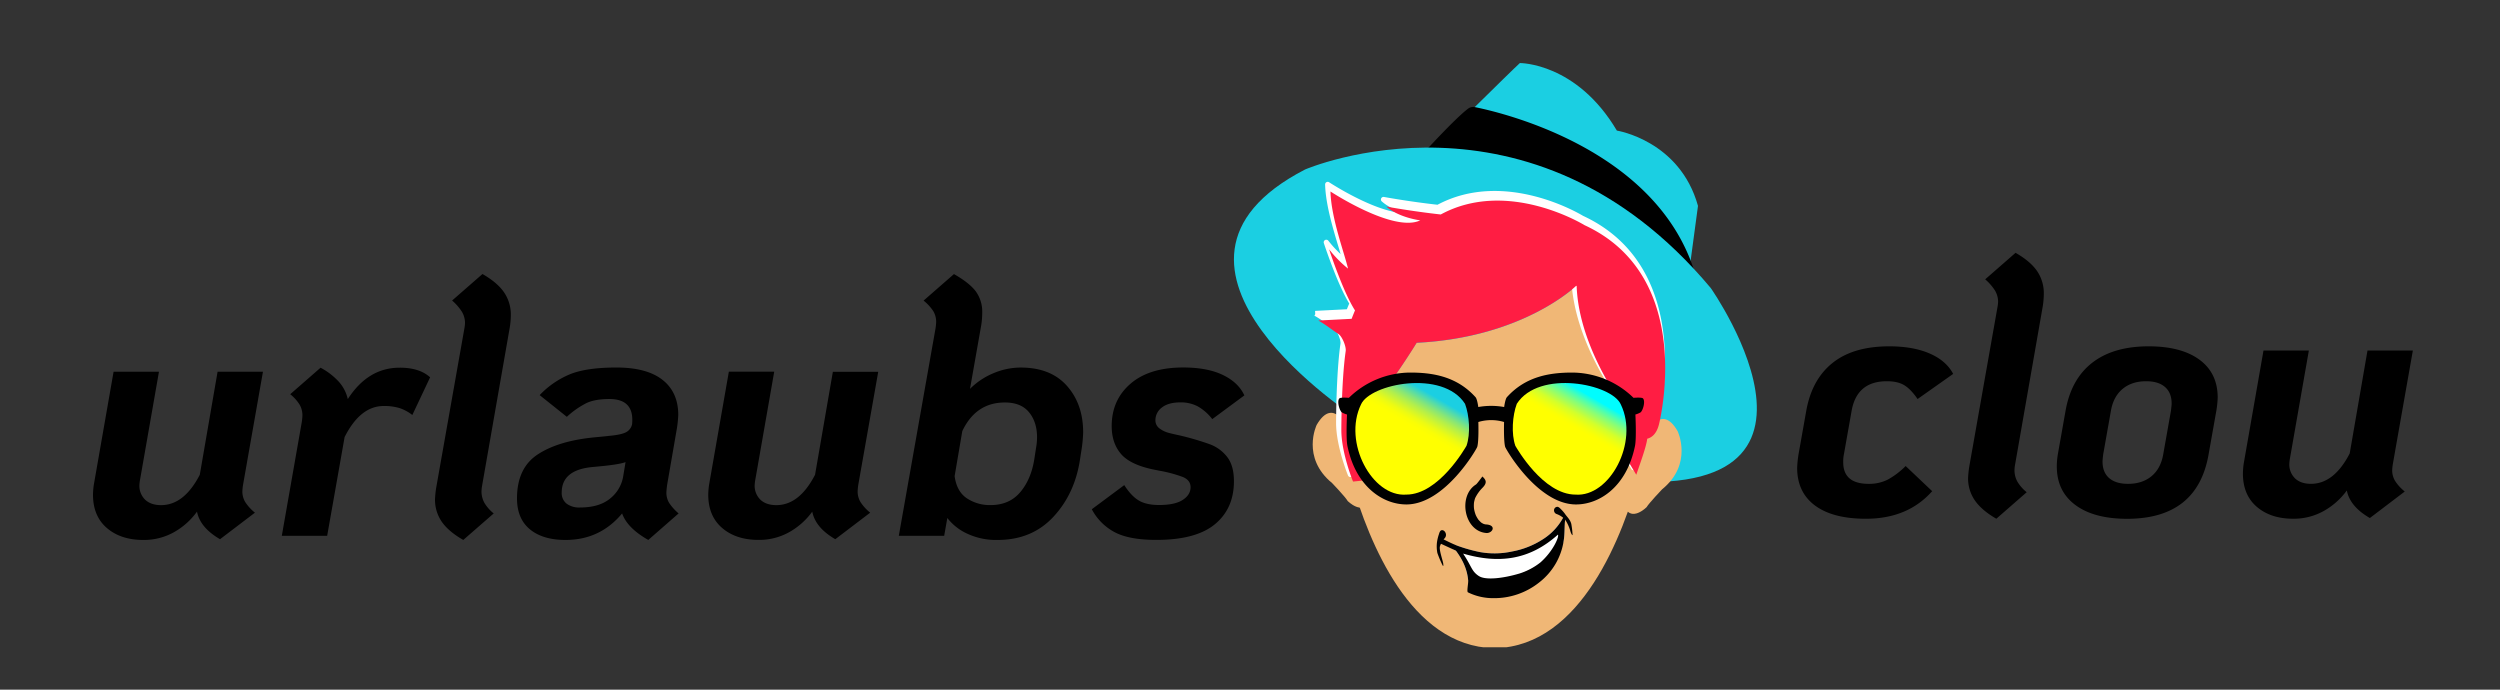<svg xmlns="http://www.w3.org/2000/svg" xmlns:xlink="http://www.w3.org/1999/xlink" viewBox="0 0 1450 400"><rect x="0" y="0" width="1450" height="400" fill="#333333" stroke="none"/><defs><style>.cls-1{fill:none;}.cls-2{clip-path:url(#clip-path);}.cls-3{clip-path:url(#clip-path-3);}.cls-4{fill:#1bcfe2;}.cls-5{fill:#d1d3d0;}.cls-6{fill:#f0b776;}.cls-7{clip-path:url(#clip-path-4);}.cls-12,.cls-8{fill:#fff;}.cls-8{stroke:#fff;stroke-linejoin:round;stroke-width:3px;}.cls-9{fill:#ff1d43;}.cls-10{fill:url(#Unbenannter_Verlauf_10);}.cls-11{fill:url(#Unbenannter_Verlauf_6);}</style><clipPath id="clip-path"><rect class="cls-1" x="-0.97" y="-33.47" width="1448.15" height="423.66"/></clipPath><clipPath id="clip-path-3"><rect class="cls-1" x="833.17" y="36.34" width="152.66" height="136.27"/></clipPath><clipPath id="clip-path-4"><rect class="cls-1" x="783.26" y="163.81" width="170.28" height="211.62"/></clipPath><linearGradient id="Unbenannter_Verlauf_10" x1="799.77" y1="281.51" x2="833.97" y2="222.29" gradientUnits="userSpaceOnUse"><stop offset="0.57" stop-color="#ff0"/><stop offset="0.61" stop-color="#fafe05"/><stop offset="0.65" stop-color="#ecfb13"/><stop offset="0.69" stop-color="#d4f62b"/><stop offset="0.74" stop-color="#b2ef4c"/><stop offset="0.79" stop-color="#87e677"/><stop offset="0.84" stop-color="#53dbab"/><stop offset="0.89" stop-color="#1bcfe2"/></linearGradient><linearGradient id="Unbenannter_Verlauf_6" x1="893.61" y1="278.66" x2="925.4" y2="223.61" gradientUnits="userSpaceOnUse"><stop offset="0.57" stop-color="#ff0"/><stop offset="0.6" stop-color="#faff05"/><stop offset="0.64" stop-color="#ecff13"/><stop offset="0.69" stop-color="#d3ff2b"/><stop offset="0.73" stop-color="#b2fe4d"/><stop offset="0.78" stop-color="#87fe78"/><stop offset="0.83" stop-color="#52feac"/><stop offset="0.88" stop-color="#15fde9"/><stop offset="0.89" stop-color="#00fdfe"/></linearGradient></defs><g id="Ebene_1_Kopie" data-name="Ebene 1 Kopie"><g id="Logo_21_0616" data-name="Logo 21 0616"><g class="cls-2"><path d="M140.57,285a11.93,11.93,0,0,0,1.72,6.28,26.29,26.29,0,0,0,5.57,6.07l-20.24,15.39q-11.53-6.69-13.36-16A41.5,41.5,0,0,1,101,308.62a35.6,35.6,0,0,1-17.91,4.55q-13,0-21.05-6.88t-8.1-19.23a40.3,40.3,0,0,1,.61-6.68L65.88,215.6H92.2L81.27,278a23.42,23.42,0,0,0-.41,3.24,11.22,11.22,0,0,0,3.34,8.6q3.35,3.13,9.21,3.14,13.36,0,22.47-17.61L126.2,215.6h26.32L141,281A33.05,33.05,0,0,0,140.57,285Z"/><path d="M249.47,218.84,239.15,240.7a24.46,24.46,0,0,0-7.39-4,30.17,30.17,0,0,0-9.21-1.22q-13.56,0-22.67,18l-10.12,57.28H163.45L175,245a32.87,32.87,0,0,0,.41-4,12.42,12.42,0,0,0-1.62-6.28,24.11,24.11,0,0,0-5.47-6.07l17.61-15.38a39.42,39.42,0,0,1,10.73,8.29,22.58,22.58,0,0,1,5.06,9.92q11.75-18.21,30-18.21Q243.2,213.18,249.47,218.84Z"/><path d="M256.25,302.64a22.42,22.42,0,0,1-3.94-13.15,56.56,56.56,0,0,1,.8-7.29l16.2-91.49a24.53,24.53,0,0,0,.4-3.24,12.77,12.77,0,0,0-1.82-6.68,29.38,29.38,0,0,0-5.67-6.48l17.61-15.38q8.51,4.86,12.45,10.52a22.82,22.82,0,0,1,4,13.36,47.89,47.89,0,0,1-.61,7.09l-16,91.49a24.14,24.14,0,0,0-.4,3.44,13.65,13.65,0,0,0,1.72,6.88,22.67,22.67,0,0,0,5.36,6.08L268.7,313.17Q260.19,308.31,256.25,302.64Z"/><path d="M386.51,285.64a11.31,11.31,0,0,0,1.61,6.07,29.52,29.52,0,0,0,5.47,6.08L376,313.17q-12.15-6.89-15.18-15.38Q348.05,313.17,328,313.17q-13.17,0-20.65-6.17t-7.49-17.92q0-17.61,12-25.5t32.9-9.92l9.91-1c3.92-.41,6.75-1.08,8.51-2a6.88,6.88,0,0,0,3.44-4.65q1.41-14.58-13.16-14.58-8.1,0-13.05,2.23a49.4,49.4,0,0,0-11.64,8.1L313,229.17A51.33,51.33,0,0,1,330.74,217q9.61-3.84,26.82-3.84,17.61,0,26.72,7.18t9.11,20.34a65.94,65.94,0,0,1-.81,7.9l-5.67,32.79C386.64,283.55,386.51,285,386.51,285.64Zm-32.8,3.64a20.81,20.81,0,0,0,7.7-12.75l1.41-8.5q-3.24,1.22-12.75,2.23l-6.27.6q-18,1.63-18,14.78a7.73,7.73,0,0,0,2.83,6.48,12.12,12.12,0,0,0,7.7,2.23Q347.43,294.35,353.71,289.28Z"/><path d="M497.43,285a11.84,11.84,0,0,0,1.72,6.28,26,26,0,0,0,5.56,6.07l-20.24,15.39q-11.54-6.69-13.36-16a41.5,41.5,0,0,1-13.26,11.85,35.6,35.6,0,0,1-17.91,4.55q-13,0-21.05-6.88t-8.1-19.23a41.41,41.41,0,0,1,.61-6.68l11.34-64.78h26.31L438.12,278a25.17,25.17,0,0,0-.41,3.24,11.25,11.25,0,0,0,3.34,8.6q3.34,3.13,9.21,3.14,13.37,0,22.47-17.61l10.33-59.72h26.31L497.83,281A32.49,32.49,0,0,0,497.43,285Z"/><path d="M560.78,309.43a30.63,30.63,0,0,1-11.33-9l-1.82,10.32H521.31l21.25-120a33.61,33.61,0,0,0,.41-3.85,12.24,12.24,0,0,0-1.62-6.37,26.49,26.49,0,0,0-5.67-6.18l17.61-15.38q8.91,5.06,12.65,10a20.05,20.05,0,0,1,3.75,12.45,45.39,45.39,0,0,1-.81,8.5l-6.28,35.62a41.93,41.93,0,0,1,13.67-9.11A40.7,40.7,0,0,1,592,213.18q17.4,0,26.82,10.62t9.41,27a75.36,75.36,0,0,1-.81,9.11l-1,6.48q-3,20-15.49,33.4T578.6,313.17A39.5,39.5,0,0,1,560.78,309.43Zm31-24q6.27-7.49,8.1-19l1-6.48a35.79,35.79,0,0,0,.61-6.27q0-8.91-4.66-14.58t-14-5.66q-16.82,0-24.7,16.6l-4.45,26.11q1.21,8.91,7.08,12.85a24.11,24.11,0,0,0,13.77,3.95Q585.47,292.93,591.75,285.44Z"/><path d="M646.6,308.72a31.85,31.85,0,0,1-13.35-13.36l18.82-14q4,6.27,8.4,8.91t11.84,2.63q9.11,0,13.66-2.94c3-1.95,4.56-4.42,4.56-7.38q0-4-4.35-5.87a76.44,76.44,0,0,0-13.46-3.65l-4.05-.81q-13.36-2.83-18.62-9.11t-5.27-16q0-15.18,10.93-24.59t30.57-9.41q14,0,23,4.35t12.45,11.84l-18.62,13.76a28.13,28.13,0,0,0-8.4-7.39,21,21,0,0,0-10-2.32c-4.73,0-8.33,1-10.83,3a9.12,9.12,0,0,0-3.74,7.29,5.78,5.78,0,0,0,2.42,4.86,15.74,15.74,0,0,0,5.67,2.63q3.24.81,5.26,1.22a157.65,157.65,0,0,1,18.12,5.26,22.65,22.65,0,0,1,10.22,7.49q3.86,5.06,3.85,14,0,15.79-11,24.9t-33.91,9.11Q655.1,313.17,646.6,308.72Z"/></g><g class="cls-2"><path d="M1052.68,293.18q-10.32-7.69-10.33-21.86a65.94,65.94,0,0,1,.81-7.9l4.46-25.1q3.23-18.21,15.28-27.83t32.89-9.62q13.77,0,23.38,4.15t13.67,11.84l-20.65,14.58q-3.86-5.67-7.69-8t-10.12-2.32q-17.42,0-20.45,17.2l-4.45,25.1a20.33,20.33,0,0,0-.41,4.66q0,12.56,14.78,12.55a23.93,23.93,0,0,0,11-2.43,45.45,45.45,0,0,0,10.43-7.9l15.38,14.58q-14.18,16-38.46,16Q1063,300.87,1052.68,293.18Z"/><path d="M1145.49,290.34a22.35,22.35,0,0,1-4-13.15,57.15,57.15,0,0,1,.81-7.29l16.19-91.49a25.17,25.17,0,0,0,.41-3.24,12.77,12.77,0,0,0-1.82-6.68,29.64,29.64,0,0,0-5.67-6.48l17.61-15.38c5.67,3.23,9.82,6.75,12.45,10.52a22.79,22.79,0,0,1,3.94,13.36,49.13,49.13,0,0,1-.6,7.09l-16,91.49a23.11,23.11,0,0,0-.41,3.44,13.67,13.67,0,0,0,1.72,6.88,22.73,22.73,0,0,0,5.37,6.07l-17.62,15.39Q1149.44,296,1145.49,290.34Z"/><path d="M1203.68,292.87q-10.74-8-10.73-22.36a42.54,42.54,0,0,1,.61-7.09l4.45-25.1q3.24-18.42,15.49-27.93t32.69-9.52q19,0,29.55,7.8t10.52,22a58,58,0,0,1-.8,7.69l-4.46,25.1q-6.48,37.45-47.36,37.45Q1214.4,300.87,1203.68,292.87Zm44.23-16.7q5.35-4.44,6.78-12.75l4.45-25.1c.27-2.16.41-3.57.41-4.25q0-6.27-3.85-9.61t-10.93-3.34q-8.31,0-13.66,4.45t-6.79,12.75l-4.45,25.1c-.27,2.16-.4,3.58-.4,4.25q0,6.29,3.84,9.62t10.93,3.34Q1242.53,280.63,1247.91,276.17Z"/><path d="M1387.47,272.73a11.84,11.84,0,0,0,1.72,6.28,26.07,26.07,0,0,0,5.57,6.07l-20.24,15.38q-11.55-6.68-13.36-16a41.35,41.35,0,0,1-13.26,11.84,35.54,35.54,0,0,1-17.92,4.56q-12.95,0-21-6.88t-8.09-19.23a41.32,41.32,0,0,1,.6-6.68l11.34-64.78h26.31l-10.93,62.35a24.53,24.53,0,0,0-.4,3.24,11.22,11.22,0,0,0,3.34,8.6q3.33,3.13,9.21,3.14,13.35,0,22.47-17.61l10.32-59.72h26.31l-11.53,65.38A31.22,31.22,0,0,0,1387.47,272.73Z"/></g><g class="cls-3"><path class="cls-4" d="M833.53,83.68s43.08-42.69,48-47.11c0,0,32.88-.28,56.25,39.17,0,0,36.5,5.73,47.05,43.67l-7,52.08L833.53,83.68"/></g><path d="M818.53,96.58s23.58-26.41,32.92-33.53a5,5,0,0,1,3.9-.94C872,65.46,966.4,87.7,984.83,164.87L818.53,96.58"/><path class="cls-4" d="M787.7,243.12s-139-88.91-30.77-144.81c0,0,130.55-56.49,235.33,68.77,0,0,96.78,137.54-78.13,108.47L787.7,243.12"/><path class="cls-5" d="M911.91,284.82c-22.38,0-47.28-6.5-70.88-19.85a165.25,165.25,0,0,1-19.94-13.28l93,23.86a300.94,300.94,0,0,0,31.14,3.67,96,96,0,0,1-33.36,5.6"/><path class="cls-4" d="M945.27,279.22a300.94,300.94,0,0,1-31.14-3.67l-93-23.86c-40.81-31.81-58.76-78.18-40.29-111.08,12.06-21.46,37-32.59,66.33-32.59,22.39,0,47.29,8.88,70.89,22.21,54.53,30.82,81.48,84.13,60.22,122-7.1,12.64-18.67,21.69-33,27"/><path class="cls-6" d="M955,252.23s8.19-19.16,18-2.21c0,0,9.2,19-9,33.8,0,0-7.53,7.91-9,10.36,0,0-8.66,8.69-12.7,0l12.7-42"/><path class="cls-6" d="M781.67,248.64s-8.15-19.17-18-2.2c0,0-9.15,18.93,9,33.79,0,0,7.57,7.9,9,10.36,0,0,8.65,8.68,12.7,0l-12.7-41.95"/><path class="cls-6" d="M955.76,250.91c0,1,0,2,0,2.93,0,0-.41,2.43-1.3,6.61.81-4.76,1.19-8.53,1.28-9.54"/><g class="cls-7"><path class="cls-6" d="M792.1,278.55c-6.47-17.44,3.53-44.37,3.53-44.37,6.74-5.77,17.66-22.08,26-35.33,62-3.07,92.45-33,92.45-33h.33c1.24,37.34,29.5,73.2,29.5,73.2s2.58,17.61,1.74,30.63L951,274.8c-9.31,34.58-33.51,100-83.69,101.12v0h-1v0c-48.16-1.1-72.38-61.42-82.47-96.84l8.26-.53"/></g><path class="cls-6" d="M778.33,256.25c-.3-1.55-.45-2.41-.45-2.41,0-1,0-2,0-2.94.06,1.75.21,3.55.43,5.35"/><path class="cls-8" d="M762.82,181.81l19.43-1c.63-1.67,1.28-3.29,2-4.88-7.07-11.05-15-35.4-15-35.4a68,68,0,0,0,11,11.16c-2-8.78-9.79-29.27-10.18-44.73,0,0,36.59,24.1,52.08,16.75,0,0-12.3-1.49-19.71-8,0,0,14.76,2.74,31.61,4.59,39.05-21.19,83.39,6.2,83.39,6.2,65.43,30.25,43.09,115.81,43.09,115.81-1.39,5.26-4.09,7.36-6.73,8.05-.6,4.79-3.93,13.78-6.36,20.9l-3.91-6.52a113.53,113.53,0,0,0,.23-16.18c0-.49-.06-1-.1-1.41-.41-5.08-.94-9.29-1.19-11.19v0c0-.15,0-.29-.06-.41v-.06c0-.1,0-.18,0-.26v-.07l0-.17v-.07s-28.26-35.86-29.5-73.2h-.33s-30.49,29.94-92.45,33c-.61,1-1.23,2-1.86,2.95l-.09.15c-8,12.59-17.79,26.9-24,32.23,0,0-10,26.93-3.53,44.37l-7.43.76s-6.79-16.6-6.79-29.87c0,0,0-28.14,2.53-45.86.35-2.52-2-8.43-4.23-9.89-3.79-2.43-7.41-5.45-11.66-7.78"/><path class="cls-9" d="M764.52,185.91l19.43-1c.63-1.67,1.28-3.29,1.95-4.88-7.07-11-15-35.4-15-35.4a68,68,0,0,0,10.95,11.16c-2-8.78-9.79-29.27-10.18-44.73,0,0,36.59,24.1,52.08,16.75,0,0-12.3-1.49-19.71-8,0,0,14.76,2.74,31.61,4.59,39-21.19,83.39,6.2,83.39,6.2,65.43,30.25,43.09,115.81,43.09,115.81-1.39,5.26-4.09,7.36-6.73,8.05-.6,4.79-3.93,13.78-6.36,20.9l-3.91-6.52a113.53,113.53,0,0,0,.23-16.18c0-.49-.06-1-.1-1.41-.41-5.08-.94-9.29-1.19-11.19v0c0-.15,0-.29-.06-.41v-.06c0-.1,0-.18-.05-.26v-.07l0-.17V239s-28.26-35.86-29.5-73.2h-.33s-30.49,29.94-92.45,33c-.61,1-1.23,2-1.86,3l-.09.15c-8,12.59-17.79,26.9-24,32.23,0,0-10,26.93-3.53,44.37l-7.43.76s-6.79-16.6-6.79-29.87c0,0,0-28.14,2.53-45.86.35-2.52-2-8.43-4.23-9.89-3.79-2.43-7.41-5.45-11.66-7.78"/><path d="M952.91,231.06c-.73-.74-5.47-.32-5.47-.32A51.27,51.27,0,0,0,912,216.09c-12.58,0-26.88,1.93-38,14.28-.89,1-1.46,4.78-1.59,5.7a42.72,42.72,0,0,0-15,0c-.13-.92-.7-4.7-1.6-5.7-11.14-12.35-25.44-14.28-38-14.28a51.27,51.27,0,0,0-35.47,14.65s-4.74-.42-5.47.32c-1.48,1.48-.18,6.57,1.3,8.05a12.63,12.63,0,0,0,3.1,1.31s-.69,13.76.23,18.22c4.9,23.9,20.82,33.94,34.2,33.94,22.18,0,40.71-32,41.11-33.42,1-3.47.63-14.4.63-14.4a26.07,26.07,0,0,1,14.92,0s-.33,10.93.63,14.4c.4,1.45,18.93,33.42,41.11,33.42,13.38,0,29.3-10,34.2-33.94.92-4.46.23-18.22.23-18.22a12.63,12.63,0,0,0,3.1-1.31C953.09,237.63,954.39,232.54,952.91,231.06Z"/><path class="cls-10" d="M789.37,234.61c-10.61,21.95,6.49,53.79,26.29,52.26,18.82,0,34.24-27.19,34.9-28.29,2.43-6.95,1.7-17.55-.84-24.36C836.84,214.12,794.53,222.64,789.37,234.61Z"/><path class="cls-11" d="M940.09,234.61c-5.16-12-47.47-20.49-60.35-.39-2.54,6.81-3.27,17.41-.84,24.36.66,1.1,16.08,28.29,34.9,28.29C933.6,288.4,950.7,256.56,940.09,234.61Z"/><path class="cls-12" d="M908,300.25c-.13.95-.31,1.89-.38,2.84-.23,3.56-.11,7.22-.7,10.65-.9,5.32-14.6,15.68-28.32,20.35-13.48,4.58-27,3.51-27.06,2.75-.51-6.61-3.22-12.09-6.83-17.06a1.71,1.71,0,0,0-.62-.55c-3-1.38-1.89-3.81,1.69-2.53a91.18,91.18,0,0,0,12.55,3.5,47.57,47.57,0,0,0,18.65-.34,49.07,49.07,0,0,0,17.93-7.11A34.07,34.07,0,0,0,906.76,300"/><path d="M908,300.25c-.13.95-.31,1.89-.38,2.84-.23,3.56-.11,7.22-.7,10.65a37.56,37.56,0,0,1-14,23.93,41.78,41.78,0,0,1-26.76,9.26,32.84,32.84,0,0,1-14.76-3.38c-.77-.39.26-5.17.15-6.71-.51-6.61-3.22-12.09-6.83-17.06a1.71,1.71,0,0,0-.62-.55l-8.94-4.12c-.14-.06-.89-3.19-.08-3.31,3.67,1.7,7.13,3.62,10.71,4.9a91.18,91.18,0,0,0,12.55,3.5,47.57,47.57,0,0,0,18.65-.34,49.07,49.07,0,0,0,17.93-7.11A34.07,34.07,0,0,0,906.76,300C907.14,299.26,908.15,300.2,908,300.25Zm-50.26,33.84c3.91,2.61,14.34,1.3,23.52-1.44a37.79,37.79,0,0,0,12.22-6.47c7.29-6.44,10.91-14.84,10.13-16.09-16.59,14.85-34.31,17-55,11C853.79,328.87,853.42,331.23,857.71,334.09Z"/><path d="M907.77,298.16a21.31,21.31,0,0,0-2.61-3c-.43-.45-1.22-1.3-2.1-1.2a2.05,2.05,0,0,0-1.71,2.34,2.26,2.26,0,0,0,1.62,1.88,12.86,12.86,0,0,1,4.12,2.51c1.46,1.27,3.23,5.38,3.73,7.4.25,1,1.18,2.87,1.27,2.1a47.91,47.91,0,0,0-.63-5.68C911.14,301.72,908.69,299.61,907.77,298.16Z"/><path d="M833.5,314.13a26.4,26.4,0,0,1,1.1-4.36c.21-.67.56-1.95,1.4-2.21,1-.32,2.16.52,2.55,1.87a2.81,2.81,0,0,1-.66,2.75,14.08,14.08,0,0,0-2.67,4.51c-.77,2,1.62,8.27,1.87,10.34.15,1.24,0,1.61-.42.8a63,63,0,0,1-3-7.1A19.57,19.57,0,0,1,833.5,314.13Z"/><path d="M856.07,281c-10.56,6.56-7,27.37,6.26,28.16,3.61-.08,5.71-4.71-.62-5-.49,0,.32.09-.15,0a9.13,9.13,0,0,1-1.35-.41c.47.22-1-.52-1.17-.73s.16.18-.23-.2-1.47-1.53-1.28-1.32a18.67,18.67,0,0,1-1.51-2.57,18.12,18.12,0,0,1-1.09-3.9,17.57,17.57,0,0,1,0-3.57,18.74,18.74,0,0,1,.63-2.5,22.32,22.32,0,0,1,4.24-6c3.31-3.3,1.66-4.95,0-6.6C859.78,276.33,856.77,280.52,856.07,281Z"/></g></g></svg>